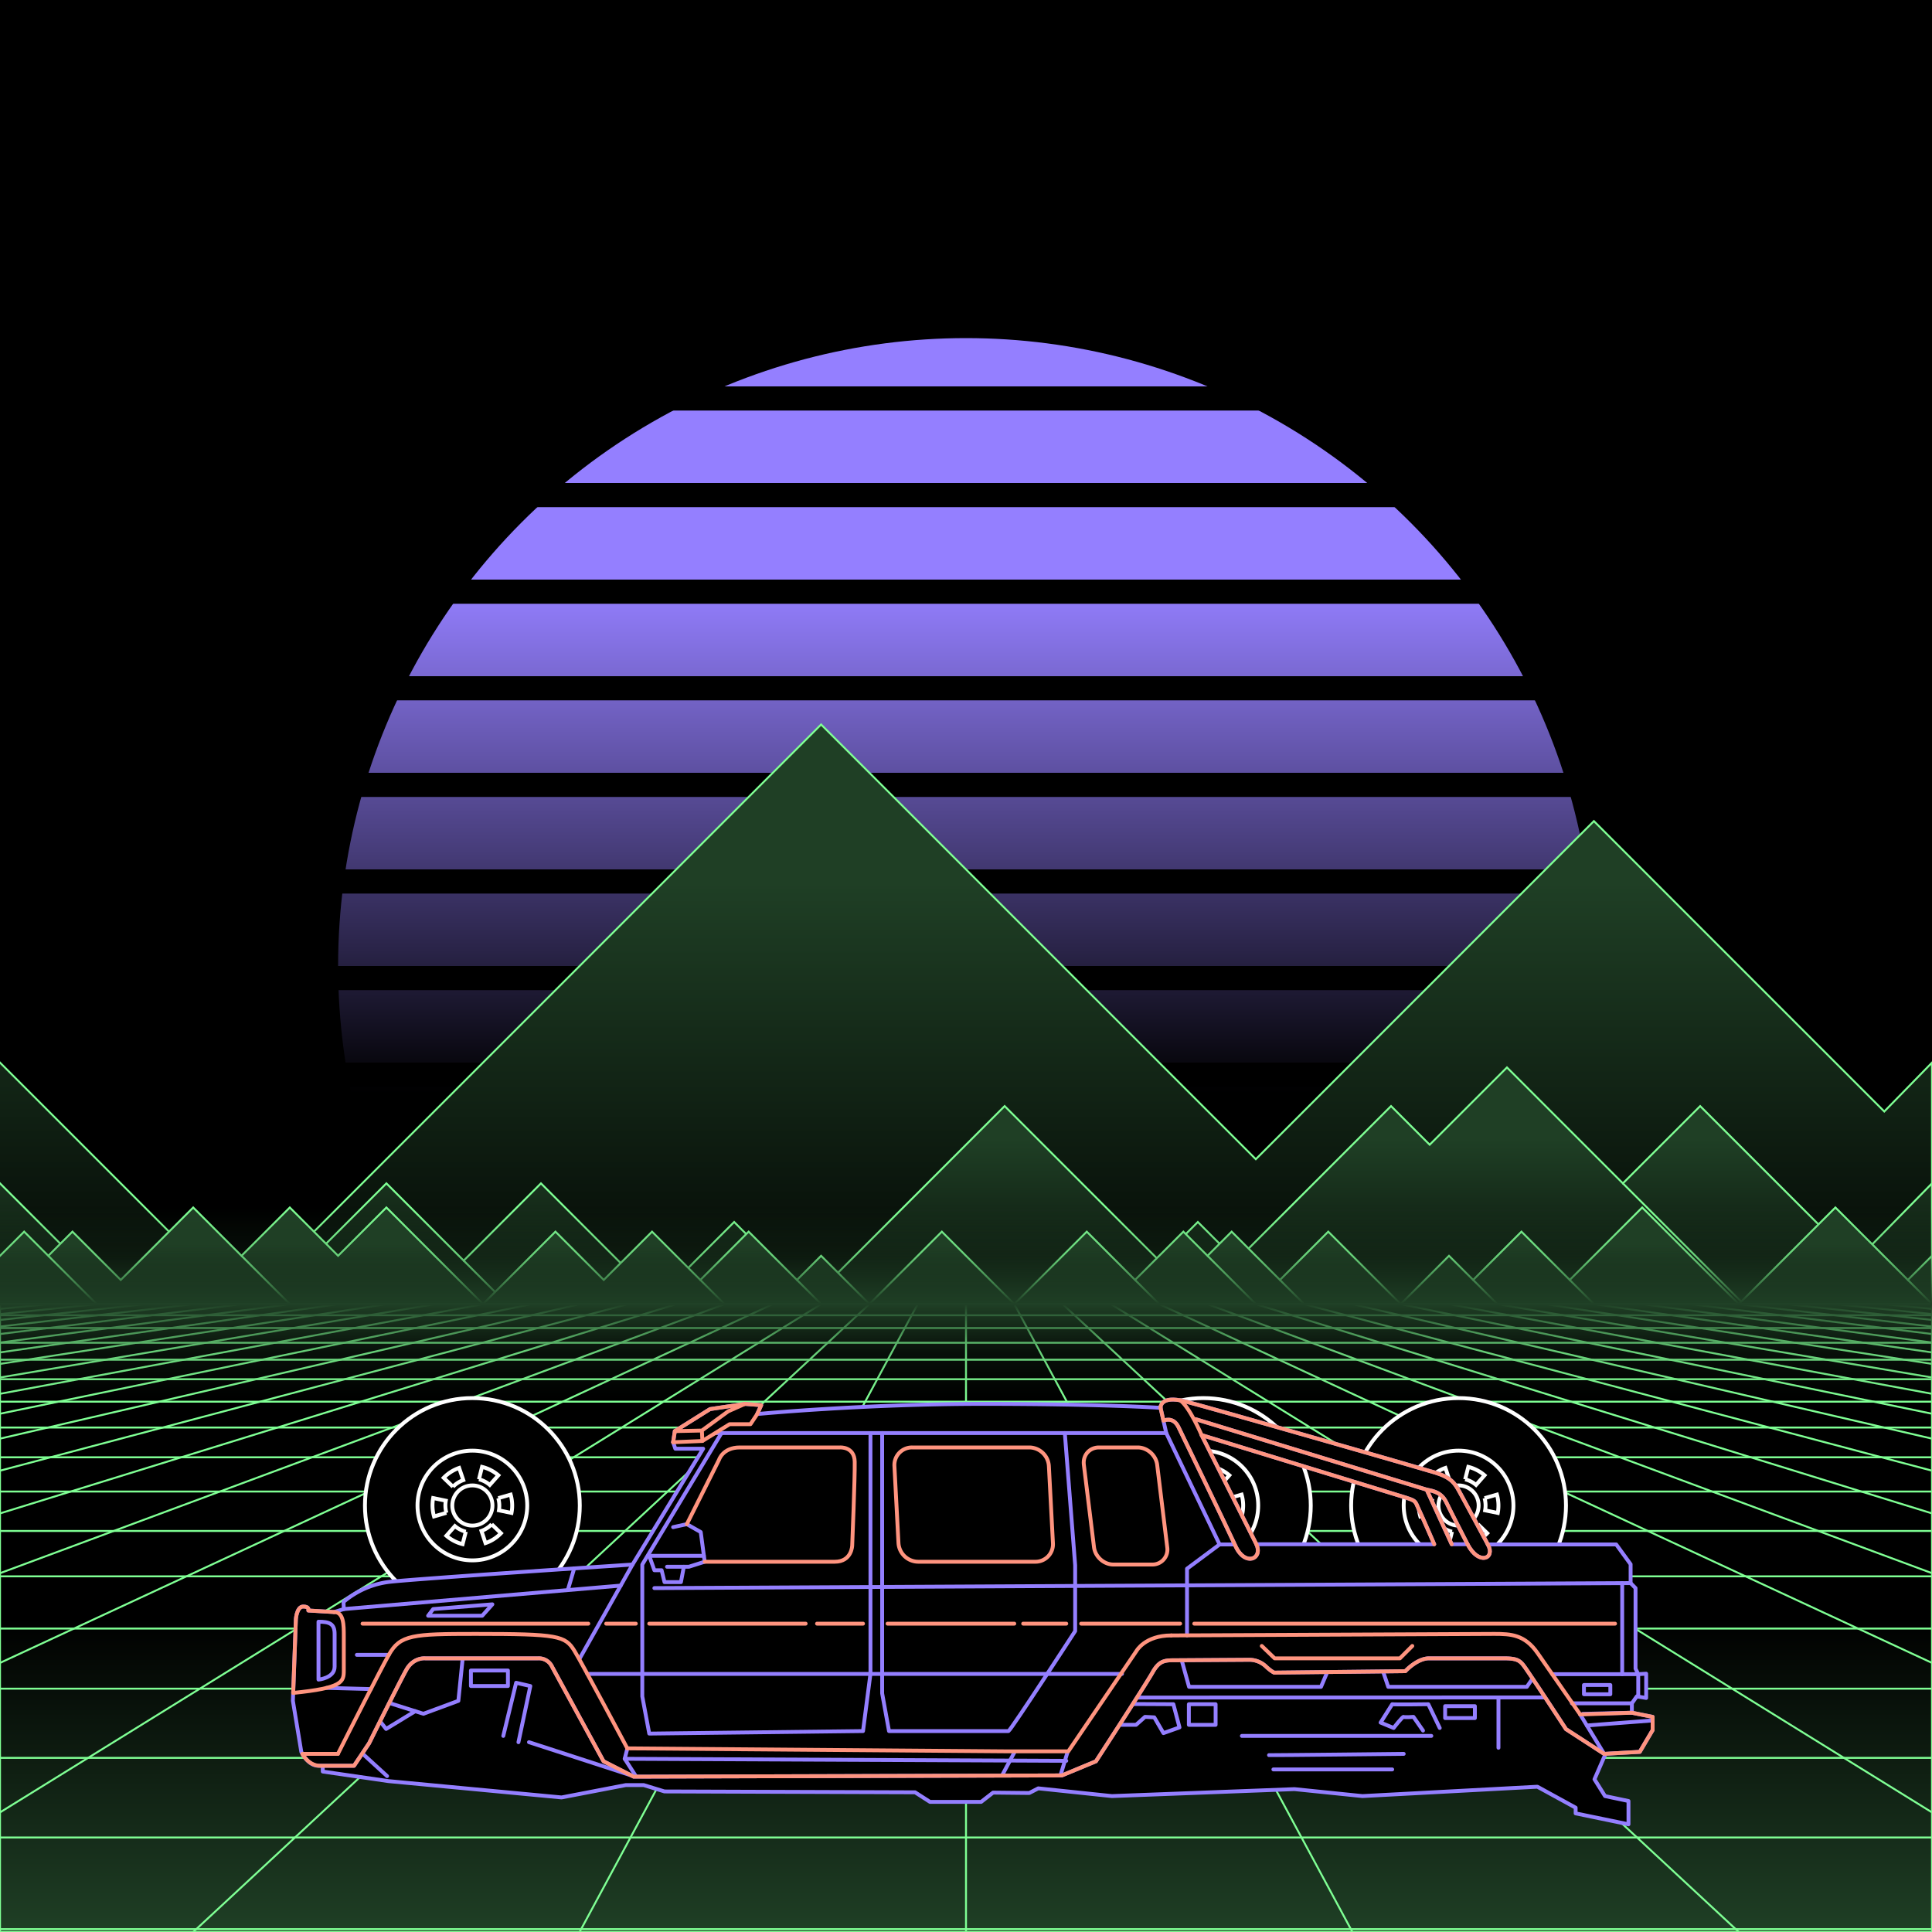 <svg xmlns="http://www.w3.org/2000/svg" viewBox="0 0 2000 2000" width="350" height="350">
    <defs>
        <linearGradient id="moon-grad" x1="0" x2="0" y1="0" y2="1">
            <stop offset="20%" stop-color="#947fff" stop-opacity="1"/>
            <stop offset="60%" stop-color="#947fff" stop-opacity="0"/>
        </linearGradient>

        <linearGradient id="star-grad" x1="0" y1="0" x2="1" y2="0">
            <stop offset="0%" stop-color="#ffffff" stop-opacity="0"/>
            <stop offset="80%" stop-color="#ffffff" stop-opacity=".5"/>
            <stop offset="100%" stop-color="#ffffff" stop-opacity="1"/>
        </linearGradient>

        <linearGradient id="bg-grad" x1="0" x2="0" y1="0" y2="1">
            <stop offset="25%" stop-color="#1f3f25" stop-opacity="1"/>
            <stop offset="100%" stop-color="#000000" stop-opacity="1"/>
        </linearGradient>

        <linearGradient id="fog-grad" x1="0" x2="0" y1="0" y2="1">
            <stop offset="0%" stop-color="#1f3f25" stop-opacity="0"/>
            <stop offset="25%" stop-color="#1f3f25" stop-opacity=".25"/>
            <stop offset="50%" stop-color="#1f3f25" stop-opacity="1"/>
            <stop offset="75%" stop-color="#1f3f25" stop-opacity=".25"/>
            <stop offset="100%" stop-color="#1f3f25" stop-opacity="0"/>
        </linearGradient>

        <linearGradient id="undergrid-grad" x1="0" x2="0" y1="0" y2="1">
            <stop offset="50%" stop-color="#000000" stop-opacity="1"/>
            <stop offset="100%" stop-color="#1f3f25" stop-opacity="1"/>
        </linearGradient>

        <linearGradient id="flame-grad" x1="0" x2="1" y1="0" y2="0">
            <stop offset="0%" stop-color="#ffffff" stop-opacity="1"/>
            <stop offset="100%" stop-color="#0000ff" stop-opacity="0"/>
        </linearGradient>

        <linearGradient id="thrust-grad" x1="0" x2="0" y1="0" y2="1">
            <stop offset="0%" stop-color="#ffffff" stop-opacity="1"/>
            <stop offset="25%" stop-color="#ffffff" stop-opacity=".5"/>
            <stop offset="100%" stop-color="#ffffff" stop-opacity="0"/>
        </linearGradient>


        <style>
            #vmount                         {fill:url(#bg-grad); stroke:#7fff94; stroke-width:2px;}
            #sky, #moonstripes              {fill:#000000}
            .background                     {fill:url(#bg-grad); stroke:#7fff94; stroke-width:2px;}
            #mooncircle                     {fill:url(#moon-grad);}
            #grid                           {stroke-width:2px; fill:none; stroke:#7fff94;}
            #star                           {stroke-width:10px; fill:none; stroke:url(#star-grad); stroke-linecap:round;}
            #undergrid                      {fill:url(#undergrid-grad);}
            #fog                            {fill:url(#fog-grad);}
            #pink,#aqua                     {fill:none;  stroke-linecap:round; stroke-linejoin:round; stroke-width:4px;}
            #gleam                          {fill:none;  stroke-linecap:round; stroke-linejoin:round; stroke-width:25px; stroke:white;}
            #pink,#outline,#under           {stroke:#947fff;}
            #aqua, #gun, #frontgun          {stroke:#ff947f;}                    
            #outline,#under,#gun,#frontgun  {fill:#000000; stroke-linecap:round; stroke-linejoin:round; stroke-width:4px;}
            .wheel                          {fill:#000000; stroke:#ffffff; stroke-width:4px;}
            #laser                          {stroke-width:15px; stroke:#ff947f;}
            

            #gun, #frontgun                 {stroke:#ffffff;}

            #flame        				    {fill:url(#flame-grad); stroke:none; }
            #rocket                         {stroke:#ffffff; stroke-width:4px; fill:#000000;}
            .stripe                         {stroke:#7f0000;}
			#housing 					    {stroke:#ffffff;stroke-width:4px; fill:#000000}

            .jet                            {stroke:#ff947f; stroke-width:4; fill:#000000}
            .thrust                         {fill:url(#thrust-grad);}

        </style>

    </defs>

    <g id="sky"><rect width="2000" height="2000"/></g>

    <g id="moon">
        <circle id="mooncircle" cx="1000" cy="1000" r="650"/>
        <g id="moonstripes">
            <animateTransform attributeName="transform" type="translate" from="0 50" to="0 150" dur="2s" repeatCount="indefinite"/>
            <rect x="0" y="0"     width="2000" height="25"/><rect x="0" y="100"   width="2000" height="25"/><rect x="0" y="200"   width="2000" height="25"/><rect x="0" y="300"   width="2000" height="25"/><rect x="0" y="400"   width="2000" height="25"/><rect x="0" y="500"   width="2000" height="25"/><rect x="0" y="600"   width="2000" height="25"/><rect x="0" y="700"   width="2000" height="25"/><rect x="0" y="800"   width="2000" height="25"/><rect x="0" y="900"   width="2000" height="25"/><rect x="0" y="1000"  width="2000" height="25"/><rect x="0" y="1100"  width="2000" height="25"/><rect x="0" y="1200"  width="2000" height="25"/>
        </g>
    </g>

    <g class="background" transform="translate(-2000 850)"><polygon points="0 250.0 250 500.0 350 400.0 500 250.0 850 -100.0 1100 150.0 1300 350.0 1650 0.0 1750 100.0 1900 250.0 1950.599 300.599 2000 250.0 2000 250.0 2250 500.0 2350 400.0 2500 250.0 2850 -100.0 3100 150.0 3300 350.0 3650 0.0 3750 100.0 3900 250.0 3950.599 300.599 4000 250.0 4000 550 0 550"/><g><line x1="250" y1="500.0" x2="450" y2="700.0"/><line x1="2250" y1="500.0" x2="2450" y2="700.0"/></g><animateTransform from="-2000 800.0" to="0 800.0" dur="15s" attributeName="transform" attributeType="XML" type="translate" repeatCount="indefinite"/></g><g class="background" transform="translate(-2000 850)"><polygon points="0 375.0 80 455.0 120 495.0 200 415.0 280 495.0 320 455.0 400 375.0 480 455.0 560 375.0 640 455.0 680 495.0 760 415.0 840 495.0 880 455.0 960 375.0 1040 295.0 1120 375.0 1200 455.0 1240 415.0 1280 455.0 1320 415.0 1400 335.0 1440 295.0 1480 335.0 1560 255.0 1640 335.0 1680 375.0 1760 295.0 1840 375.0 1880 415.0 1920.819 455.819 2000 375.0 2000 375.0 2080 455.0 2120 495.0 2200 415.0 2280 495.0 2320 455.0 2400 375.0 2480 455.0 2560 375.0 2640 455.0 2680 495.0 2760 415.0 2840 495.0 2880 455.0 2960 375.0 3040 295.0 3120 375.0 3200 455.0 3240 415.0 3280 455.0 3320 415.0 3400 335.0 3440 295.0 3480 335.0 3560 255.0 3640 335.0 3680 375.0 3760 295.0 3840 375.0 3880 415.0 3920.819 455.819 4000 375.0 4000 550 0 550"/><g><line x1="120" y1="495.0" x2="280" y2="655.0"/><line x1="2120" y1="495.0" x2="2280" y2="655.0"/><line x1="480" y1="455.0" x2="640" y2="615.0"/><line x1="2480" y1="455.0" x2="2640" y2="615.0"/><line x1="840" y1="495.0" x2="920" y2="575.0"/><line x1="2840" y1="495.0" x2="2920" y2="575.0"/><line x1="1680" y1="375.0" x2="1840" y2="535.0"/><line x1="3680" y1="375.0" x2="3840" y2="535.0"/></g><animateTransform from="-2000 805.0" to="0 805.0" dur="10s" attributeName="transform" attributeType="XML" type="translate" repeatCount="indefinite"/></g><g class="background" transform="translate(-2000 850)"><polygon points="0 450.0 25 425.0 50 450.0 75 425.0 125 475.0 175 425.0 200 400.0 225 425.0 250 450.0 275 425.0 300 400.0 350 450.0 400 400.0 425 425.0 475 475.0 500 500.0 525 475.0 575 425.0 625 475.0 675 425.0 725 475.0 750 450.0 775 425.0 825 475.0 850 450.0 900 500.0 950 450.0 975 425.0 1025 475.0 1050 500.0 1075 475.0 1125 425.0 1175 475.0 1225 425.0 1250 450.0 1275 425.0 1325 475.0 1375 425.0 1400 450.0 1425 475.0 1450 500.0 1475 475.0 1500 450.0 1525 475.0 1575 425.0 1625 475.0 1675 425.0 1700 400.0 1750 450.0 1800 500.0 1825 475.0 1850 450.0 1900 400.0 1925 425.0 1975 475.0 2000.0 450.0 2000 450.0 2000 450.0 2025 425.0 2050 450.0 2075 425.0 2125 475.0 2175 425.0 2200 400.0 2225 425.0 2250 450.0 2275 425.0 2300 400.0 2350 450.0 2400 400.0 2425 425.0 2475 475.0 2500 500.0 2525 475.0 2575 425.0 2625 475.0 2675 425.0 2725 475.0 2750 450.0 2775 425.0 2825 475.0 2850 450.0 2900 500.0 2950 450.0 2975 425.0 3025 475.0 3050 500.0 3075 475.0 3125 425.0 3175 475.0 3225 425.0 3250 450.0 3275 425.0 3325 475.0 3375 425.0 3400 450.0 3425 475.0 3450 500.0 3475 475.0 3500 450.0 3525 475.0 3575 425.0 3625 475.0 3675 425.0 3700 400.0 3750 450.0 3800 500.0 3825 475.0 3850 450.0 3900 400.0 3925 425.0 3975 475.0 4000.0 450.0 4000 450.0 4000 550 0 550"/><g><line x1="50" y1="450.0" x2="100" y2="500.0"/><line x1="2050" y1="450.0" x2="2100" y2="500.0"/><line x1="250" y1="450.0" x2="300" y2="500.0"/><line x1="2250" y1="450.0" x2="2300" y2="500.0"/><line x1="725" y1="475.0" x2="775" y2="525.0"/><line x1="2725" y1="475.0" x2="2775" y2="525.0"/><line x1="825" y1="475.0" x2="875" y2="525.0"/><line x1="2825" y1="475.0" x2="2875" y2="525.0"/><line x1="900" y1="500.0" x2="1000" y2="600.0"/><line x1="2900" y1="500.0" x2="3000" y2="600.0"/><line x1="1175" y1="475.0" x2="1275" y2="575.0"/><line x1="3175" y1="475.0" x2="3275" y2="575.0"/><line x1="1250" y1="450.0" x2="1300" y2="500.0"/><line x1="3250" y1="450.0" x2="3300" y2="500.0"/><line x1="1325" y1="475.0" x2="1425" y2="575.0"/><line x1="3325" y1="475.0" x2="3425" y2="575.0"/><line x1="1450" y1="500.0" x2="1500" y2="550.0"/><line x1="3450" y1="500.0" x2="3500" y2="550.0"/><line x1="1525" y1="475.0" x2="1625" y2="575.0"/><line x1="3525" y1="475.0" x2="3625" y2="575.0"/><line x1="1625" y1="475.0" x2="1725" y2="575.0"/><line x1="3625" y1="475.0" x2="3725" y2="575.0"/><line x1="1800" y1="500.0" x2="1850" y2="550.0"/><line x1="3800" y1="500.0" x2="3850" y2="550.0"/><line x1="1975" y1="475.0" x2="2075" y2="575.0"/><line x1="3975" y1="475.0" x2="4075" y2="575.0"/></g><animateTransform from="-2000 800.0" to="0 800.0" dur="5s" attributeName="transform" attributeType="XML" type="translate" repeatCount="indefinite"/></g>

    <g>
        <rect><animate id="fake" begin="4.9;swipe.end" dur=".1s" attributeName="visibility" from="hide" to="hide"/></rect>
        <path id="star" d="M-2425,799.8c616.2-355.8,1278-560.9,1942.8-627"/>
        <animateTransform id="swipe" attributeName="transform" type="rotate" from="0 0 5000" to="360 0 5000" dur="5s" begin="fake.end"/>
    </g>

    <g id="grid">
        <rect id="undergrid" x="0" y="1350" width="2000" height="650"/>
        <g id="hor">
            <line x1="0" y1="1350" x2="2000" y2="1350"></line><line x1="0" y1="1361.51" x2="2000" y2="1361.51"></line><line x1="0" y1="1374.758" x2="2000" y2="1374.758"></line><line x1="0" y1="1390.006" x2="2000" y2="1390.006"></line><line x1="0" y1="1407.557" x2="2000" y2="1407.557"></line><line x1="0" y1="1427.759" x2="2000" y2="1427.759"></line><line x1="0" y1="1451.01" x2="2000" y2="1451.01"></line><line x1="0" y1="1477.773" x2="2000" y2="1477.773"></line><line x1="0" y1="1508.576" x2="2000" y2="1508.576"></line><line x1="0" y1="1544.031" x2="2000" y2="1544.031"></line><line x1="0" y1="1584.84" x2="2000" y2="1584.84"></line><line x1="0" y1="1631.811" x2="2000" y2="1631.811"></line><line x1="0" y1="1685.874" x2="2000" y2="1685.874"></line><line x1="0" y1="1748.102" x2="2000" y2="1748.102"></line><line x1="0" y1="1819.725" x2="2000" y2="1819.725"></line><line x1="0" y1="1902.163" x2="2000" y2="1902.163"></line><line x1="0" y1="1997.05" x2="2000" y2="1997.05"></line>
        </g>
        <g id="ver">
            <line x1="0" y1="1350" x2="-7000.0" y2="2000"><animate attributeName="x1" values="0;50" dur="100ms" repeatCount="indefinite"/><animate attributeName="x2" values="-7000.0;-6600.0" dur="100ms" repeatCount="indefinite"/></line><line x1="50" y1="1350" x2="-6600.0" y2="2000"><animate attributeName="x1" values="50;100" dur="100ms" repeatCount="indefinite"/><animate attributeName="x2" values="-6600.0;-6200.0" dur="100ms" repeatCount="indefinite"/></line><line x1="100" y1="1350" x2="-6200.0" y2="2000"><animate attributeName="x1" values="100;150" dur="100ms" repeatCount="indefinite"/><animate attributeName="x2" values="-6200.0;-5800.0" dur="100ms" repeatCount="indefinite"/></line><line x1="150" y1="1350" x2="-5800.0" y2="2000"><animate attributeName="x1" values="150;200" dur="100ms" repeatCount="indefinite"/><animate attributeName="x2" values="-5800.0;-5400.0" dur="100ms" repeatCount="indefinite"/></line><line x1="200" y1="1350" x2="-5400.0" y2="2000"><animate attributeName="x1" values="200;250" dur="100ms" repeatCount="indefinite"/><animate attributeName="x2" values="-5400.0;-5000.0" dur="100ms" repeatCount="indefinite"/></line><line x1="250" y1="1350" x2="-5000.0" y2="2000"><animate attributeName="x1" values="250;300" dur="100ms" repeatCount="indefinite"/><animate attributeName="x2" values="-5000.0;-4600.0" dur="100ms" repeatCount="indefinite"/></line><line x1="300" y1="1350" x2="-4600.0" y2="2000"><animate attributeName="x1" values="300;350" dur="100ms" repeatCount="indefinite"/><animate attributeName="x2" values="-4600.0;-4200.0" dur="100ms" repeatCount="indefinite"/></line><line x1="350" y1="1350" x2="-4200.0" y2="2000"><animate attributeName="x1" values="350;400" dur="100ms" repeatCount="indefinite"/><animate attributeName="x2" values="-4200.0;-3800.0" dur="100ms" repeatCount="indefinite"/></line><line x1="400" y1="1350" x2="-3800.0" y2="2000"><animate attributeName="x1" values="400;450" dur="100ms" repeatCount="indefinite"/><animate attributeName="x2" values="-3800.0;-3400.0" dur="100ms" repeatCount="indefinite"/></line><line x1="450" y1="1350" x2="-3400.0" y2="2000"><animate attributeName="x1" values="450;500" dur="100ms" repeatCount="indefinite"/><animate attributeName="x2" values="-3400.0;-3000.0" dur="100ms" repeatCount="indefinite"/></line><line x1="500" y1="1350" x2="-3000.0" y2="2000"><animate attributeName="x1" values="500;550" dur="100ms" repeatCount="indefinite"/><animate attributeName="x2" values="-3000.0;-2600.0" dur="100ms" repeatCount="indefinite"/></line><line x1="550" y1="1350" x2="-2600.0" y2="2000"><animate attributeName="x1" values="550;600" dur="100ms" repeatCount="indefinite"/><animate attributeName="x2" values="-2600.0;-2200.0" dur="100ms" repeatCount="indefinite"/></line><line x1="600" y1="1350" x2="-2200.0" y2="2000"><animate attributeName="x1" values="600;650" dur="100ms" repeatCount="indefinite"/><animate attributeName="x2" values="-2200.0;-1800.0" dur="100ms" repeatCount="indefinite"/></line><line x1="650" y1="1350" x2="-1800.0" y2="2000"><animate attributeName="x1" values="650;700" dur="100ms" repeatCount="indefinite"/><animate attributeName="x2" values="-1800.0;-1400.0" dur="100ms" repeatCount="indefinite"/></line><line x1="700" y1="1350" x2="-1400.0" y2="2000"><animate attributeName="x1" values="700;750" dur="100ms" repeatCount="indefinite"/><animate attributeName="x2" values="-1400.0;-1000.0" dur="100ms" repeatCount="indefinite"/></line><line x1="750" y1="1350" x2="-1000.0" y2="2000"><animate attributeName="x1" values="750;800" dur="100ms" repeatCount="indefinite"/><animate attributeName="x2" values="-1000.0;-600.0" dur="100ms" repeatCount="indefinite"/></line><line x1="800" y1="1350" x2="-600.0" y2="2000"><animate attributeName="x1" values="800;850" dur="100ms" repeatCount="indefinite"/><animate attributeName="x2" values="-600.0;-200.0" dur="100ms" repeatCount="indefinite"/></line><line x1="850" y1="1350" x2="-200.0" y2="2000"><animate attributeName="x1" values="850;900" dur="100ms" repeatCount="indefinite"/><animate attributeName="x2" values="-200.0;200.0" dur="100ms" repeatCount="indefinite"/></line><line x1="900" y1="1350" x2="200.0" y2="2000"><animate attributeName="x1" values="900;950" dur="100ms" repeatCount="indefinite"/><animate attributeName="x2" values="200.0;600.0" dur="100ms" repeatCount="indefinite"/></line><line x1="950" y1="1350" x2="600.0" y2="2000"><animate attributeName="x1" values="950;1000" dur="100ms" repeatCount="indefinite"/><animate attributeName="x2" values="600.0;1000.0" dur="100ms" repeatCount="indefinite"/></line><line x1="1000" y1="1350" x2="1000.0" y2="2000"><animate attributeName="x1" values="1000;1050" dur="100ms" repeatCount="indefinite"/><animate attributeName="x2" values="1000.0;1400.0" dur="100ms" repeatCount="indefinite"/></line><line x1="1050" y1="1350" x2="1400.0" y2="2000"><animate attributeName="x1" values="1050;1100" dur="100ms" repeatCount="indefinite"/><animate attributeName="x2" values="1400.0;1800.0" dur="100ms" repeatCount="indefinite"/></line><line x1="1100" y1="1350" x2="1800.0" y2="2000"><animate attributeName="x1" values="1100;1150" dur="100ms" repeatCount="indefinite"/><animate attributeName="x2" values="1800.0;2200.0" dur="100ms" repeatCount="indefinite"/></line><line x1="1150" y1="1350" x2="2200.0" y2="2000"><animate attributeName="x1" values="1150;1200" dur="100ms" repeatCount="indefinite"/><animate attributeName="x2" values="2200.0;2600.0" dur="100ms" repeatCount="indefinite"/></line><line x1="1200" y1="1350" x2="2600.0" y2="2000"><animate attributeName="x1" values="1200;1250" dur="100ms" repeatCount="indefinite"/><animate attributeName="x2" values="2600.0;3000.0" dur="100ms" repeatCount="indefinite"/></line><line x1="1250" y1="1350" x2="3000.0" y2="2000"><animate attributeName="x1" values="1250;1300" dur="100ms" repeatCount="indefinite"/><animate attributeName="x2" values="3000.0;3400.0" dur="100ms" repeatCount="indefinite"/></line><line x1="1300" y1="1350" x2="3400.0" y2="2000"><animate attributeName="x1" values="1300;1350" dur="100ms" repeatCount="indefinite"/><animate attributeName="x2" values="3400.0;3800.0" dur="100ms" repeatCount="indefinite"/></line><line x1="1350" y1="1350" x2="3800.0" y2="2000"><animate attributeName="x1" values="1350;1400" dur="100ms" repeatCount="indefinite"/><animate attributeName="x2" values="3800.0;4200.0" dur="100ms" repeatCount="indefinite"/></line><line x1="1400" y1="1350" x2="4200.0" y2="2000"><animate attributeName="x1" values="1400;1450" dur="100ms" repeatCount="indefinite"/><animate attributeName="x2" values="4200.0;4600.0" dur="100ms" repeatCount="indefinite"/></line><line x1="1450" y1="1350" x2="4600.0" y2="2000"><animate attributeName="x1" values="1450;1500" dur="100ms" repeatCount="indefinite"/><animate attributeName="x2" values="4600.0;5000.0" dur="100ms" repeatCount="indefinite"/></line><line x1="1500" y1="1350" x2="5000.0" y2="2000"><animate attributeName="x1" values="1500;1550" dur="100ms" repeatCount="indefinite"/><animate attributeName="x2" values="5000.0;5400.0" dur="100ms" repeatCount="indefinite"/></line><line x1="1550" y1="1350" x2="5400.0" y2="2000"><animate attributeName="x1" values="1550;1600" dur="100ms" repeatCount="indefinite"/><animate attributeName="x2" values="5400.0;5800.0" dur="100ms" repeatCount="indefinite"/></line><line x1="1600" y1="1350" x2="5800.0" y2="2000"><animate attributeName="x1" values="1600;1650" dur="100ms" repeatCount="indefinite"/><animate attributeName="x2" values="5800.0;6200.0" dur="100ms" repeatCount="indefinite"/></line><line x1="1650" y1="1350" x2="6200.0" y2="2000"><animate attributeName="x1" values="1650;1700" dur="100ms" repeatCount="indefinite"/><animate attributeName="x2" values="6200.0;6600.0" dur="100ms" repeatCount="indefinite"/></line><line x1="1700" y1="1350" x2="6600.0" y2="2000"><animate attributeName="x1" values="1700;1750" dur="100ms" repeatCount="indefinite"/><animate attributeName="x2" values="6600.0;7000.0" dur="100ms" repeatCount="indefinite"/></line><line x1="1750" y1="1350" x2="7000.0" y2="2000"><animate attributeName="x1" values="1750;1800" dur="100ms" repeatCount="indefinite"/><animate attributeName="x2" values="7000.0;7400.0" dur="100ms" repeatCount="indefinite"/></line><line x1="1800" y1="1350" x2="7400.0" y2="2000"><animate attributeName="x1" values="1800;1850" dur="100ms" repeatCount="indefinite"/><animate attributeName="x2" values="7400.0;7800.0" dur="100ms" repeatCount="indefinite"/></line><line x1="1850" y1="1350" x2="7800.0" y2="2000"><animate attributeName="x1" values="1850;1900" dur="100ms" repeatCount="indefinite"/><animate attributeName="x2" values="7800.0;8200.0" dur="100ms" repeatCount="indefinite"/></line><line x1="1900" y1="1350" x2="8200.0" y2="2000"><animate attributeName="x1" values="1900;1950" dur="100ms" repeatCount="indefinite"/><animate attributeName="x2" values="8200.0;8600.0" dur="100ms" repeatCount="indefinite"/></line><line x1="1950" y1="1350" x2="8600.0" y2="2000"><animate attributeName="x1" values="1950;2000" dur="100ms" repeatCount="indefinite"/><animate attributeName="x2" values="8600.0;9000.0" dur="100ms" repeatCount="indefinite"/></line><line x1="2000" y1="1350" x2="9000.0" y2="2000"><animate attributeName="x1" values="2000;2050" dur="100ms" repeatCount="indefinite"/><animate attributeName="x2" values="9000.0;9400.0" dur="100ms" repeatCount="indefinite"/></line>
        </g>
    </g>

    <rect id="fog" x="0" y="1250" width="2000" height="200"/>
    <g id="car">
        
        <g id="under-and-gleam">
            <animateTransform attributeName="transform" type="translate" keyTimes="0;.5;1" values="0,-330;0,-340;0,-330" dur="1.5s" repeatCount="indefinite"/>
            
            
            <g id="under"><polygon id="under-2" points="1665.6 1807.4 1650.6 1841.9 1661.5 1859.3 1685.8 1864.4 1685.8 1888.5 1631.1 1877.2 1631.1 1871.3 1591.5 1849.6 1410.4 1859.3 1340 1852.1 1151 1859.3 1074.8 1851.3 1065.5 1856.1 1028 1855.7 1015.7 1865.3 962.7 1865.3 947.3 1855.4 687.9 1854.5 666.3 1847.9 647.9 1847.9 581.3 1860.7 402.1 1843.8 334.1 1833.9 334.1 1818.5 365.9 1795.9 413 1702.7 617 1705.4 838.2 1756.8 1124 1738.9 1211.6 1702.7 1605.5 1699.8 1665.6 1807.4"></polygon><line x1="1162.2" x2="1612.7" y1="1757.3" y2="1757.2"></line><polyline points="1429.2 1722.7 1437.1 1746.2 1580.6 1746.2 1593.5 1727.4"></polyline><polyline points="1221 1710.5 1230.9 1746.2 1367.5 1746.2 1377.5 1722.7"></polyline><path d="M1313.7,1816.9c.9.2,139.4-1.3,139.4-1.3"></path><line x1="1318.2" x2="1441.2" y1="1831.7" y2="1831.7"></line><line x1="1285.6" x2="1481.7" y1="1797" y2="1797"></line><line x1="1551.2" x2="1551.2" y1="1757.2" y2="1809.3"></line><path d="M1490.4,1788.8l-11.8-24.6s-34.7.5-37.4,0l-12,19,13.5,5.6s9.3-12.2,10.4-11.5,10.1,0,10.1,0l9.9,14.2"></path><rect height="12.35" width="30.8" x="1496" y="1766.2"></rect><rect height="21.35" width="27.7" x="1230.7" y="1764.2"></rect><path d="M1147.5,1785.5h28.6l9.2-8.2,9.6.5,9.5,16.3,16.6-5.9-6.3-24s-58.5-.4-59.7,0"></path><rect height="16.06" width="38.3" x="487.5" y="1729.3"></rect><path d="M536.7,1803.5l12.3-58.1-14.7-3.4L521,1797"></path><line x1="655.6" x2="547.6" y1="1838.6" y2="1803.5"></line><polyline points="395.9 1760.7 438.3 1774.1 474.5 1760.7 479.6 1710.5"></polyline><polyline points="389.8 1777.3 399.7 1789.8 429.9 1771.4"></polyline><line x1="367.9" x2="400.7" y1="1808.6" y2="1838.6"></line></g>
            <mask id="gleam-mask"><g><animateTransform attributeName="transform" type="translate" from="0 0" to="2000 0" dur="500ms" begin="fake.end+50ms"/><rect x="-150" y="0" width="250" height="2000" fill="white"/></g></mask>            
            <g mask="url(#gleam-mask)"><path d="M1693.1,1644l-5.1-5.2v-19.5l-14.9-20.5H1540.2l-30.3-.2H1300.6l-56.7-113c-14.8-29.6-23.8-26.7-42.5-28.2,0,0-60.7-4.1-183.9-4.1s-233.6,10.5-233.6,10.5l4.1-9.2-16.9-1.3-36.1,5.4-36.4,22.8-1.8,11.5,2.3,6.7h28.8l-73.1,119.9s-222.4,14.6-251.5,17.9a90,90,0,0,0-47.7,20.8l.3,7.4-10,3.1-26.7-1.6s1.4-4.1-5.3-4.1-7.6,13.1-7.6,13.1" id="gleam"></path></g>                
        </g>
        <g id="wheels" transform="translate(0,-330)">
            <g id="front-wheel" class="wheel"><animateTransform attributeName="transform" attributeType="XML" type="rotate" from="360 489 1888.5" to="0 489 1888.5" dur=".5s" repeatCount="indefinite"/><g id="front"><circle cx="489" cy="1888.5" r="111.2"></circle><circle cx="489" cy="1888.5" r="56.8"></circle><circle cx="489" cy="1888.5" r="20.8"></circle><path d="M468.9,1869.1a28.2,28.2,0,0,1,10.7-6.9h0l-4.3-12.6h0a41,41,0,0,0-16,10.2h0l9.6,9.3"></path><path d="M462.1,1896.1a28.2,28.2,0,0,1-.6-12.6h0l-13.1-2.7h0a42,42,0,0,0,.9,19h0l12.8-3.7"></path><path d="M482.2,1915.6a29,29,0,0,1-11.3-5.8h0l-8.8,10h0a41,41,0,0,0,16.8,8.7h0l3.3-12.9"></path><path d="M509,1907.9a27.8,27.8,0,0,1-10.6,6.9h0l4.2,12.6h0a40.3,40.3,0,0,0,16-10.2h0l-9.6-9.3"></path><path d="M515.8,1880.9a28.1,28.1,0,0,1,.7,12.6h0l13,2.7h0a40.6,40.6,0,0,0-.9-19h0l-12.8,3.7"></path><path d="M495.8,1861.4a26.7,26.7,0,0,1,11.2,5.8h0l8.9-10h0a40.8,40.8,0,0,0-16.9-8.7h0l-3.2,12.9"></path></g></g>
            <g id="middle-wheel" class="wheel"><animateTransform attributeName="transform" attributeType="XML" type="rotate" from="360 1245.7 1888.5" to="0 1245.7 1888.5" dur=".5s" repeatCount="indefinite"/><g id="middle"><circle cx="1245.7" cy="1888.5" r="111.2"></circle><circle cx="1245.7" cy="1888.5" r="56.8"></circle><circle cx="1245.7" cy="1888.5" r="20.8"></circle><path d="M1225.6,1869.1a28.2,28.2,0,0,1,10.7-6.9h0l-4.3-12.6h0a41,41,0,0,0-16,10.2h0l9.6,9.3"></path><path d="M1218.8,1896.1a28.2,28.2,0,0,1-.6-12.6h0l-13.1-2.7h0a42,42,0,0,0,.9,19h0l12.8-3.7"></path><path d="M1238.9,1915.6a29,29,0,0,1-11.3-5.8h0l-8.8,10h0a41,41,0,0,0,16.8,8.7h0l3.3-12.9"></path><path d="M1265.7,1907.9a27.1,27.1,0,0,1-10.6,6.9h0l4.2,12.6h0a40.3,40.3,0,0,0,16-10.2h0l-9.6-9.3"></path><path d="M1272.5,1880.9a28.1,28.1,0,0,1,.7,12.6h0l13,2.7h0a40.6,40.6,0,0,0-.9-19h0l-12.8,3.7"></path><path d="M1252.5,1861.4a26.7,26.7,0,0,1,11.2,5.8h0l8.9-10h0a40.8,40.8,0,0,0-16.9-8.7h0l-3.2,12.9"></path></g></g>
            <g id="rear-wheel" class="wheel"><animateTransform attributeName="transform" attributeType="XML" type="rotate" from="360 1509.9 1888.5" to="0 1509.9 1888.5" dur=".5s" repeatCount="indefinite"/><g id="rear"><circle cx="1509.9" cy="1888.5" r="111.2"></circle><circle cx="1509.9" cy="1888.5" r="56.8"></circle><circle cx="1509.9" cy="1888.5" r="20.8"></circle><path d="M1489.9,1869.1a27.1,27.1,0,0,1,10.6-6.9h0l-4.2-12.6h0a40.3,40.3,0,0,0-16,10.2h0l9.6,9.3"></path><path d="M1483.1,1896.1a28.2,28.2,0,0,1-.7-12.6h0l-13-2.7h0a40.6,40.6,0,0,0,.9,19h0l12.8-3.7"></path><path d="M1503.1,1915.6a27.9,27.9,0,0,1-11.2-5.8h0l-8.9,10h0a40.8,40.8,0,0,0,16.9,8.7h0l3.2-12.9"></path><path d="M1530,1907.9a28.2,28.2,0,0,1-10.7,6.9h0l4.3,12.6h0a41,41,0,0,0,16-10.2h0l-9.6-9.3"></path><path d="M1536.8,1880.9a28.1,28.1,0,0,1,.6,12.6h0l13.1,2.7h0a42,42,0,0,0-.9-19h0l-12.8,3.7"></path><path d="M1516.7,1861.4a27.7,27.7,0,0,1,11.3,5.8h0l8.8-10h0a41,41,0,0,0-16.8-8.7h0l-3.3,12.9"></path></g></g>
        </g>

        

        <g id="body">
            <animateTransform attributeName="transform" type="translate" keyTimes="0;.5;1" values="0,-330;0,-340;0,-330" dur="1.5s" repeatCount="indefinite"/>
            <path d="M1099.3,1837.9,656,1839.2l-31.2-15.9-53.2-97.7a15.1,15.1,0,0,0-14.3-8.9H440.2s-12.2-1.3-19.5,11.8-38.6,76.1-38.6,76.1l-15.6,23.3H329.6c-11.1,0-17.7-14.4-17.7-14.4l-8.7-52.8,3.1-84.5s.8-13.1,7.6-13.1,5.3,4.1,5.3,4.1l26.7,1.6,10-3.1-.3-7.4a90,90,0,0,1,47.7-20.8c29.1-3.3,251.5-17.9,251.5-17.9l73.1-119.9H699.1l-2.3-6.7,1.8-11.5,36.4-22.8,36.1-5.4,16.9,1.3-4.1,9.2s110.3-10.5,233.6-10.5,183.9,4.1,183.9,4.1-1-13.4,25.4-6.7,242.4,68.7,259,73.8,20.3,11.3,24.6,19,29.8,55.3,29.8,55.3h132.9l14.9,20.5v19.5l5.1,5.2v83.4l2.8,5.7,8.2-.5v25.1l-9.7-1.6-5.1,7.2v9.7l21.5,4.3V1791l-13.3,22.5-36.9,2.1-39.5-25.6s-30.5-46.7-41.5-62.6c-5.7-8.2-7.9-10.7-23-10.7h-77.2c-12.5,0-24.6,13.3-24.6,13.3l-135.8,1.5s-3.3-1.5-8.2-6.1a25.2,25.2,0,0,0-17.4-7.2l-77.9.5c-10,0-15.6.5-22.5,12.8s-58.5,91.8-58.5,91.8Zm371.4-239.3h14s-11.8-27.3-16-36.2-1.9-8.5-16.4-13l-208.4-63.8,56.7,113Zm39.2,0h9.3s-16.9-32.8-21.8-43-12.5-12-20.5-13.5l25.9,56.5Z" id="outline"></path>
            <g id="pink"><line x1="1689.3" x2="1638.4" y1="1773" y2="1774.2"></line><line x1="1627.2" x2="1689.3" y1="1763.3" y2="1763.3"></line><rect height="9.57" width="27.3" x="1639.7" y="1744.3"></rect><polyline points="1606.9 1733.1 1695.9 1733.1 1695.9 1756.1"></polyline><path d="M913.2,1483.5V1753l7.1,39H1044c3.2-2,69-103.5,69-103.5v-68.2l-10.7-136.8"></path><polyline points="1201.4 1457.4 1207.3 1483.5 1262.5 1598.8 1228.8 1623.9 1228.8 1693"></polyline><line x1="1207.3" x2="742" y1="1483.5" y2="1483.5"></line><line x1="600.2" x2="654.8" y1="1716.7" y2="1619.6"></line><polyline points="746.9 1483.5 664.9 1619.6 664.9 1756.1 672.1 1794.6 893.4 1792 901.1 1732.6 901.1 1486.1"></polyline><line x1="608" x2="1161.5" y1="1732.8" y2="1732.8"></line><line x1="677.4" x2="1688" y1="1644" y2="1638.8"></line><polyline points="1679.3 1638.8 1679.3 1638.8 1679.3 1733.1"></polyline><polyline points="696.8 1580.9 711 1577.8 725.4 1586 729.5 1616.7 713.1 1621.9 690.5 1621.9"></polyline><polyline points="728.6 1610.6 672.1 1610.6 677.4 1625.5 684.9 1625.5 687.9 1637.8 704.9 1637.8 707.9 1621.9"></polyline><line x1="642.5" x2="355.9" y1="1641.4" y2="1665.7"></line><line x1="594.4" x2="587.8" y1="1623.6" y2="1646"></line><polygon points="509.7 1660.8 448.4 1665.7 443.2 1672.6 499.2 1672.6 509.7 1660.8"></polygon><path d="M329.7,1678.8v59.9s16.7-1.5,16.7-13.3v-34C346.4,1680.8,340.9,1678.8,329.7,1678.8Z"></path><line x1="383.9" x2="338" y1="1748.5" y2="1747.3"></line><line x1="402.5" x2="369.4" y1="1713.1" y2="1713.1"></line><path d="M1300.6,1598.6c7,15.4-11.8,23.3-21.5,2.1s-53.5-111.7-59.1-123.3-15.6-6.7-15.6-6.7"></path><line x1="1262.5" x2="1277.5" y1="1598.8" y2="1598.8"></line><line x1="1237.6" x2="1476.9" y1="1469.1" y2="1542.1"></line><path d="M1540.2,1598.8c8.2,14.5-9.2,22.4-21-.2"></path><line x1="1660.6" x2="1635.8" y1="1815.6" y2="1774.8"></line><line x1="1709.7" x2="1642.7" y1="1781.1" y2="1786.2"></line><path d="M1037.4,1837.8l12.6-23.6"></path><line x1="1105.3" x2="1097.8" y1="1813.2" y2="1837.8"></line><polyline points="649.4 1810.1 646.7 1820.7 1103.8 1822.8"></polyline><line x1="658.2" x2="646.7" y1="1838.6" y2="1820.7"></line></g>
            <g id="aqua"><path d="M1635.8,1774.8l-44.3-63.8c-13.2-18.8-27.2-19.6-44.5-19.6l-334.6,1.6"></path><line x1="1671.9" x2="1236.3" y1="1680.8" y2="1680.8"></line><line x1="1221.7" x2="1119.2" y1="1680.8" y2="1680.8"></line><line x1="918.8" x2="1050" y1="1680.8" y2="1680.8"></line><line x1="1059.2" x2="1103.8" y1="1680.8" y2="1680.8"></line><polyline points="783.9 1463.8 776.9 1474.3 755.3 1474.3 727.1 1491.7 696.8 1493"></polyline><polyline points="771.1 1453.3 753.8 1461 726.6 1480.9 727.1 1491.7 726.6 1480.9 698.6 1481.5"></polyline><line x1="893.4" x2="845.8" y1="1680.8" y2="1680.8"></line><line x1="834" x2="672.1" y1="1680.8" y2="1680.8"></line><line x1="658.2" x2="627.5" y1="1680.8" y2="1680.8"></line><line x1="609" x2="375.3" y1="1680.8" y2="1680.8"></line><path d="M649.4,1809.9s-46.3-87.1-54.7-100.9c-9.6-15.7-16.6-17.6-102.5-17.6-64.8,0-78,.8-89.7,21.7-9.3,16.7-39.6,76.4-52.7,102.5"></path><polyline points="1462 1703.9 1449.2 1716.7 1319.5 1716.7 1306.2 1703.9"></polyline><path d="M950.5,1616.7h121.2a18.1,18.1,0,0,0,18.3-19.3l-4.2-79.7a20.5,20.5,0,0,0-20.3-19.3H944.3a18.2,18.2,0,0,0-18.4,19.3l4.2,79.7A20.6,20.6,0,0,0,950.5,1616.7Z"></path><path d="M1192.6,1619.6h-40c-9.9,0-18.9-8.1-20.1-18l-10.5-85.3c-1.2-9.9,5.8-17.9,15.7-17.9h40c9.9,0,18.9,8,20.2,17.9l10.4,85.3A15.5,15.5,0,0,1,1192.6,1619.6Z"></path><path d="M711,1577.8l33.3-66.6s3.9-12.8,21.5-12.8H869.6s14.9-1.1,15.2,14.8-2.6,86.6-2.6,86.6-.3,16.9-18,16.9H729.5"></path><path d="M345.9,1668.8c10,0,10,13.5,10,24.8v35.9c0,11.8-1.7,17.9-52.4,23"></path><path d="M649.4,1809.9,1044,1813h61.9l70.6-104s8.8-16,35.9-16"></path><polyline points="696.8 1493 698.6 1481.5 735 1458.7 771.1 1453.3 788 1454.6 783.9 1463.8"></polyline><path d="M303.5,1752.5l2.8-76.3s.8-13.1,7.6-13.1,5.3,4.1,5.3,4.1l26.7,1.6"></path><path d="M349.8,1815.6H313s6.2,12.3,18.4,12.3h35.1l15.6-23.3s31.3-63.1,38.6-76.1,19.5-11.8,19.5-11.8H557.3a15.1,15.1,0,0,1,14.3,8.9l53.2,97.7,31.2,15.9,443.3-1.3,35.2-14.6s51.6-79.5,58.5-91.8,12.5-12.8,22.5-12.8l77.9-.5a25.2,25.2,0,0,1,17.4,7.2c4.9,4.6,8.2,6.1,8.2,6.1l135.8-1.5s12.1-13.3,24.6-13.3h77.2c15.1,0,17.3,2.5,23,10.7,11,15.9,41.5,62.6,41.5,62.6l39.5,25.6,36.9-2.1,13.3-22.5v-13.7l-21.5-4.3-53.5,1.8"></path><line x1="1237.6" x2="1476.9" y1="1469.1" y2="1542.1"></line><path d="M1540.2,1598.8c8.2,14.5-9.2,22.4-21-.2"></path><path d="M1201.4,1457.4s-1-13.4,25.4-6.7,242.4,68.7,259,73.8,20.3,11.3,24.6,19,29.8,55.3,29.8,55.3"></path><path d="M1484.7,1598.6s-11.8-27.3-16-36.2-1.9-8.5-16.4-13l-208.4-63.8,56.7,113"></path><path d="M1519.2,1598.6s-16.9-32.8-21.8-43-12.5-12-20.5-13.5l25.9,56.5"></path><path d="M1201.4,1457.4l3,13.3s9.9-5,15.6,6.7,49.3,102.1,59.1,123.3,28.5,13.3,21.5-2.1"></path><path d="M1243.9,1485.6s-12.5-29.3-22.2-36"></path></g>
        </g>
    </g>
</svg>
